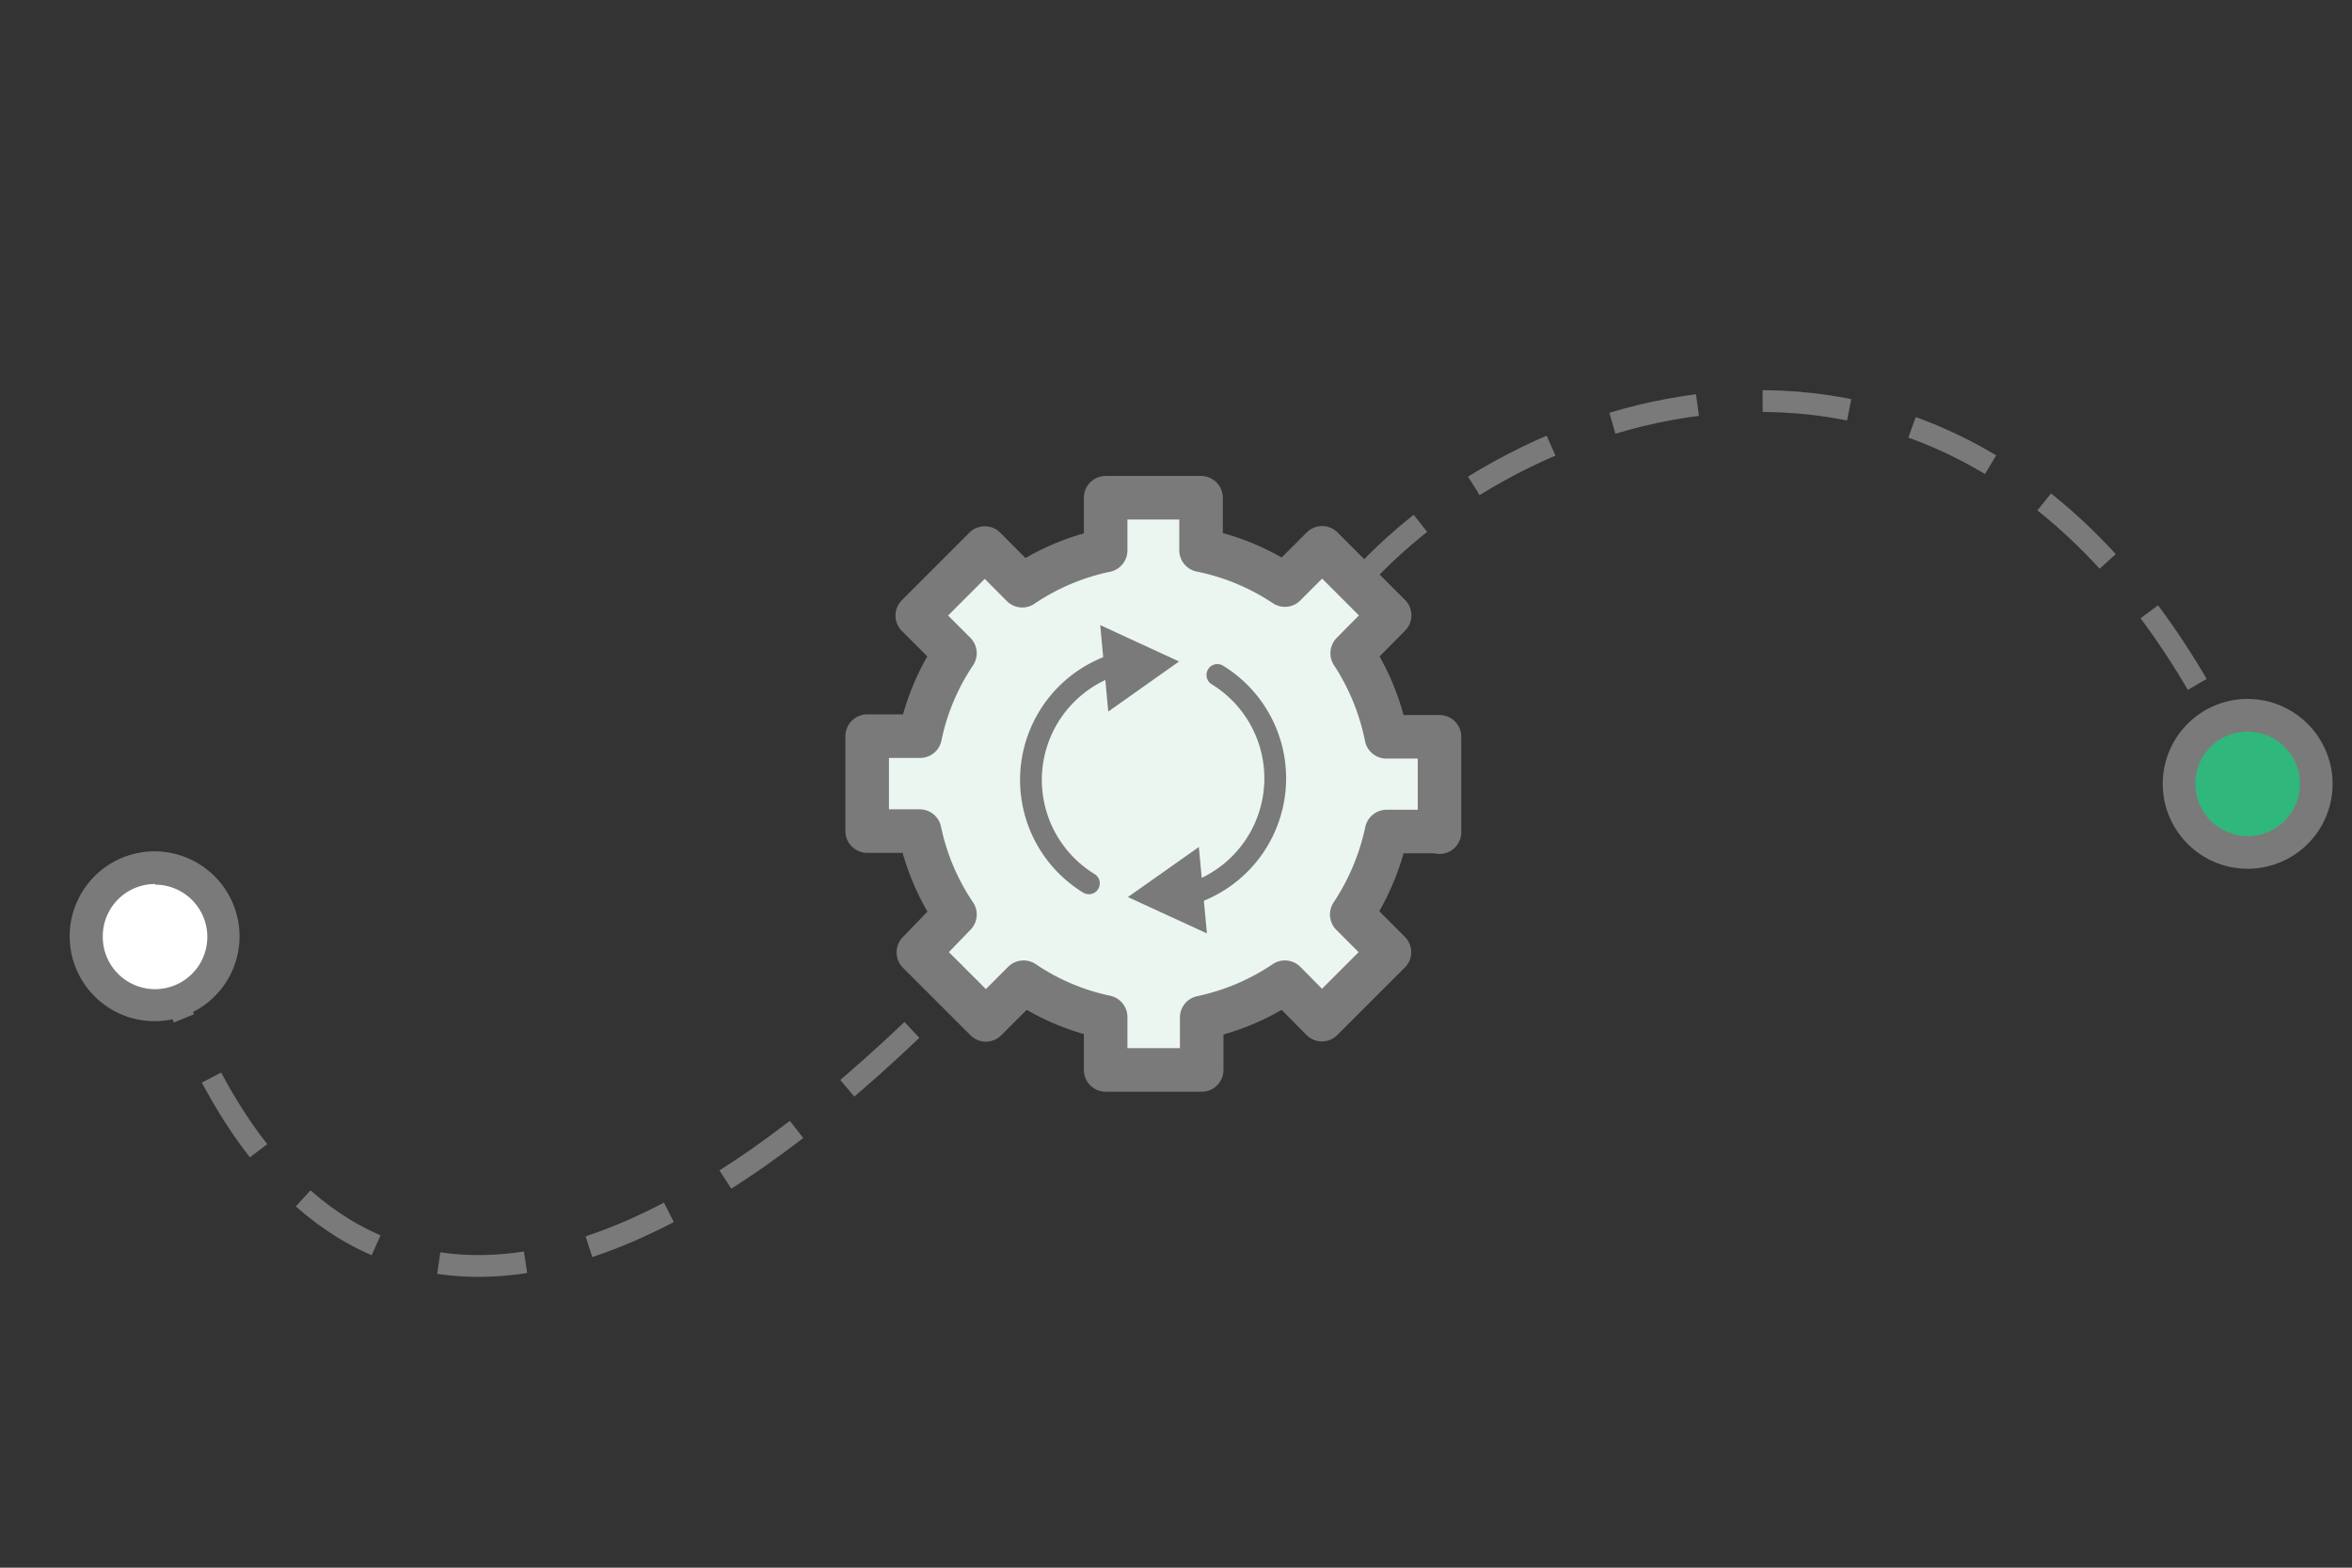 <?xml version="1.0" encoding="utf-8"?>
<svg xmlns="http://www.w3.org/2000/svg" viewBox="0 0 108 72">
  <rect x="0" y="0" width="108" height="72" fill="#333333" stroke="none"/>
  <defs>
    <style>.cls-1{fill:#ecf6f1;stroke-linejoin:round;stroke-width:2px;}.cls-1,.cls-2,.cls-5{stroke:#7a7a7a;}.cls-2,.cls-4,.cls-5{fill:none;}.cls-2{stroke-linecap:round;}.cls-2,.cls-5{stroke-miterlimit:10;}.cls-3{fill:#7a7a7a;}.cls-5{stroke-dasharray:4 3;}.cls-6{fill:#fff;}.cls-7{fill:#30b77b;}</style>
  </defs>
  <g id="Layer_2" data-name="Layer 2">
    <g id="play">
      <path class="cls-1" d="M66.1,38.19H63.67A11.07,11.07,0,0,1,62.07,42l1.73,1.73-3.1,3.1L59,45.11a10.81,10.81,0,0,1-3.82,1.62v2.41H50.77V46.71A10.63,10.63,0,0,1,47,45.11l-1.73,1.73-3.1-3.1L43.85,42a10.79,10.79,0,0,1-1.62-3.83H39.82V33.81h2.43A10.7,10.7,0,0,1,43.85,30l-1.73-1.73,3.1-3.1,1.72,1.73a10.79,10.79,0,0,1,3.83-1.62V22.86h4.38v2.41A10.8,10.8,0,0,1,59,26.87l1.71-1.71,3.1,3.1L62.09,30a10.93,10.93,0,0,1,1.57,3.84H66.1v4.38Z"/>
      <path class="cls-2" d="M55.9,31a5.57,5.57,0,0,1-1.24,10.06"/>
      <polygon class="cls-3" points="55.05 38.9 51.79 41.2 55.42 42.87 55.05 38.9"/>
      <path class="cls-2" d="M50,40.57a5.57,5.57,0,0,1,1.23-10.06"/>
      <polygon class="cls-3" points="50.89 32.68 54.14 30.38 50.52 28.71 50.89 32.68"/>
      <rect class="cls-4" width="108" height="72"/>
      <path class="cls-5" d="M7.12,43c4.63,15.56,16,23.33,36.69,2.4"/>
      <path class="cls-6" d="M7.12,46.18A3.15,3.15,0,1,1,10.27,43,3.15,3.15,0,0,1,7.12,46.18Z"/>
      <path class="cls-3" d="M7.12,40.63A2.4,2.4,0,1,1,4.72,43a2.4,2.4,0,0,1,2.4-2.4m0-1.5A3.9,3.9,0,1,0,11,43a3.91,3.91,0,0,0-3.9-3.9Z"/>
      <path class="cls-5" d="M62.31,26.77c8.4-9.45,29.88-15.84,40.9,9.23"/>
      <path class="cls-7" d="M103.21,39.15A3.15,3.15,0,1,1,106.36,36,3.16,3.16,0,0,1,103.21,39.15Z"/>
      <path class="cls-3" d="M103.21,33.6a2.4,2.4,0,1,1-2.4,2.4,2.39,2.39,0,0,1,2.4-2.4m0-1.5a3.9,3.9,0,1,0,3.9,3.9,3.91,3.91,0,0,0-3.9-3.9Z"/>
    </g>
  </g>
</svg>